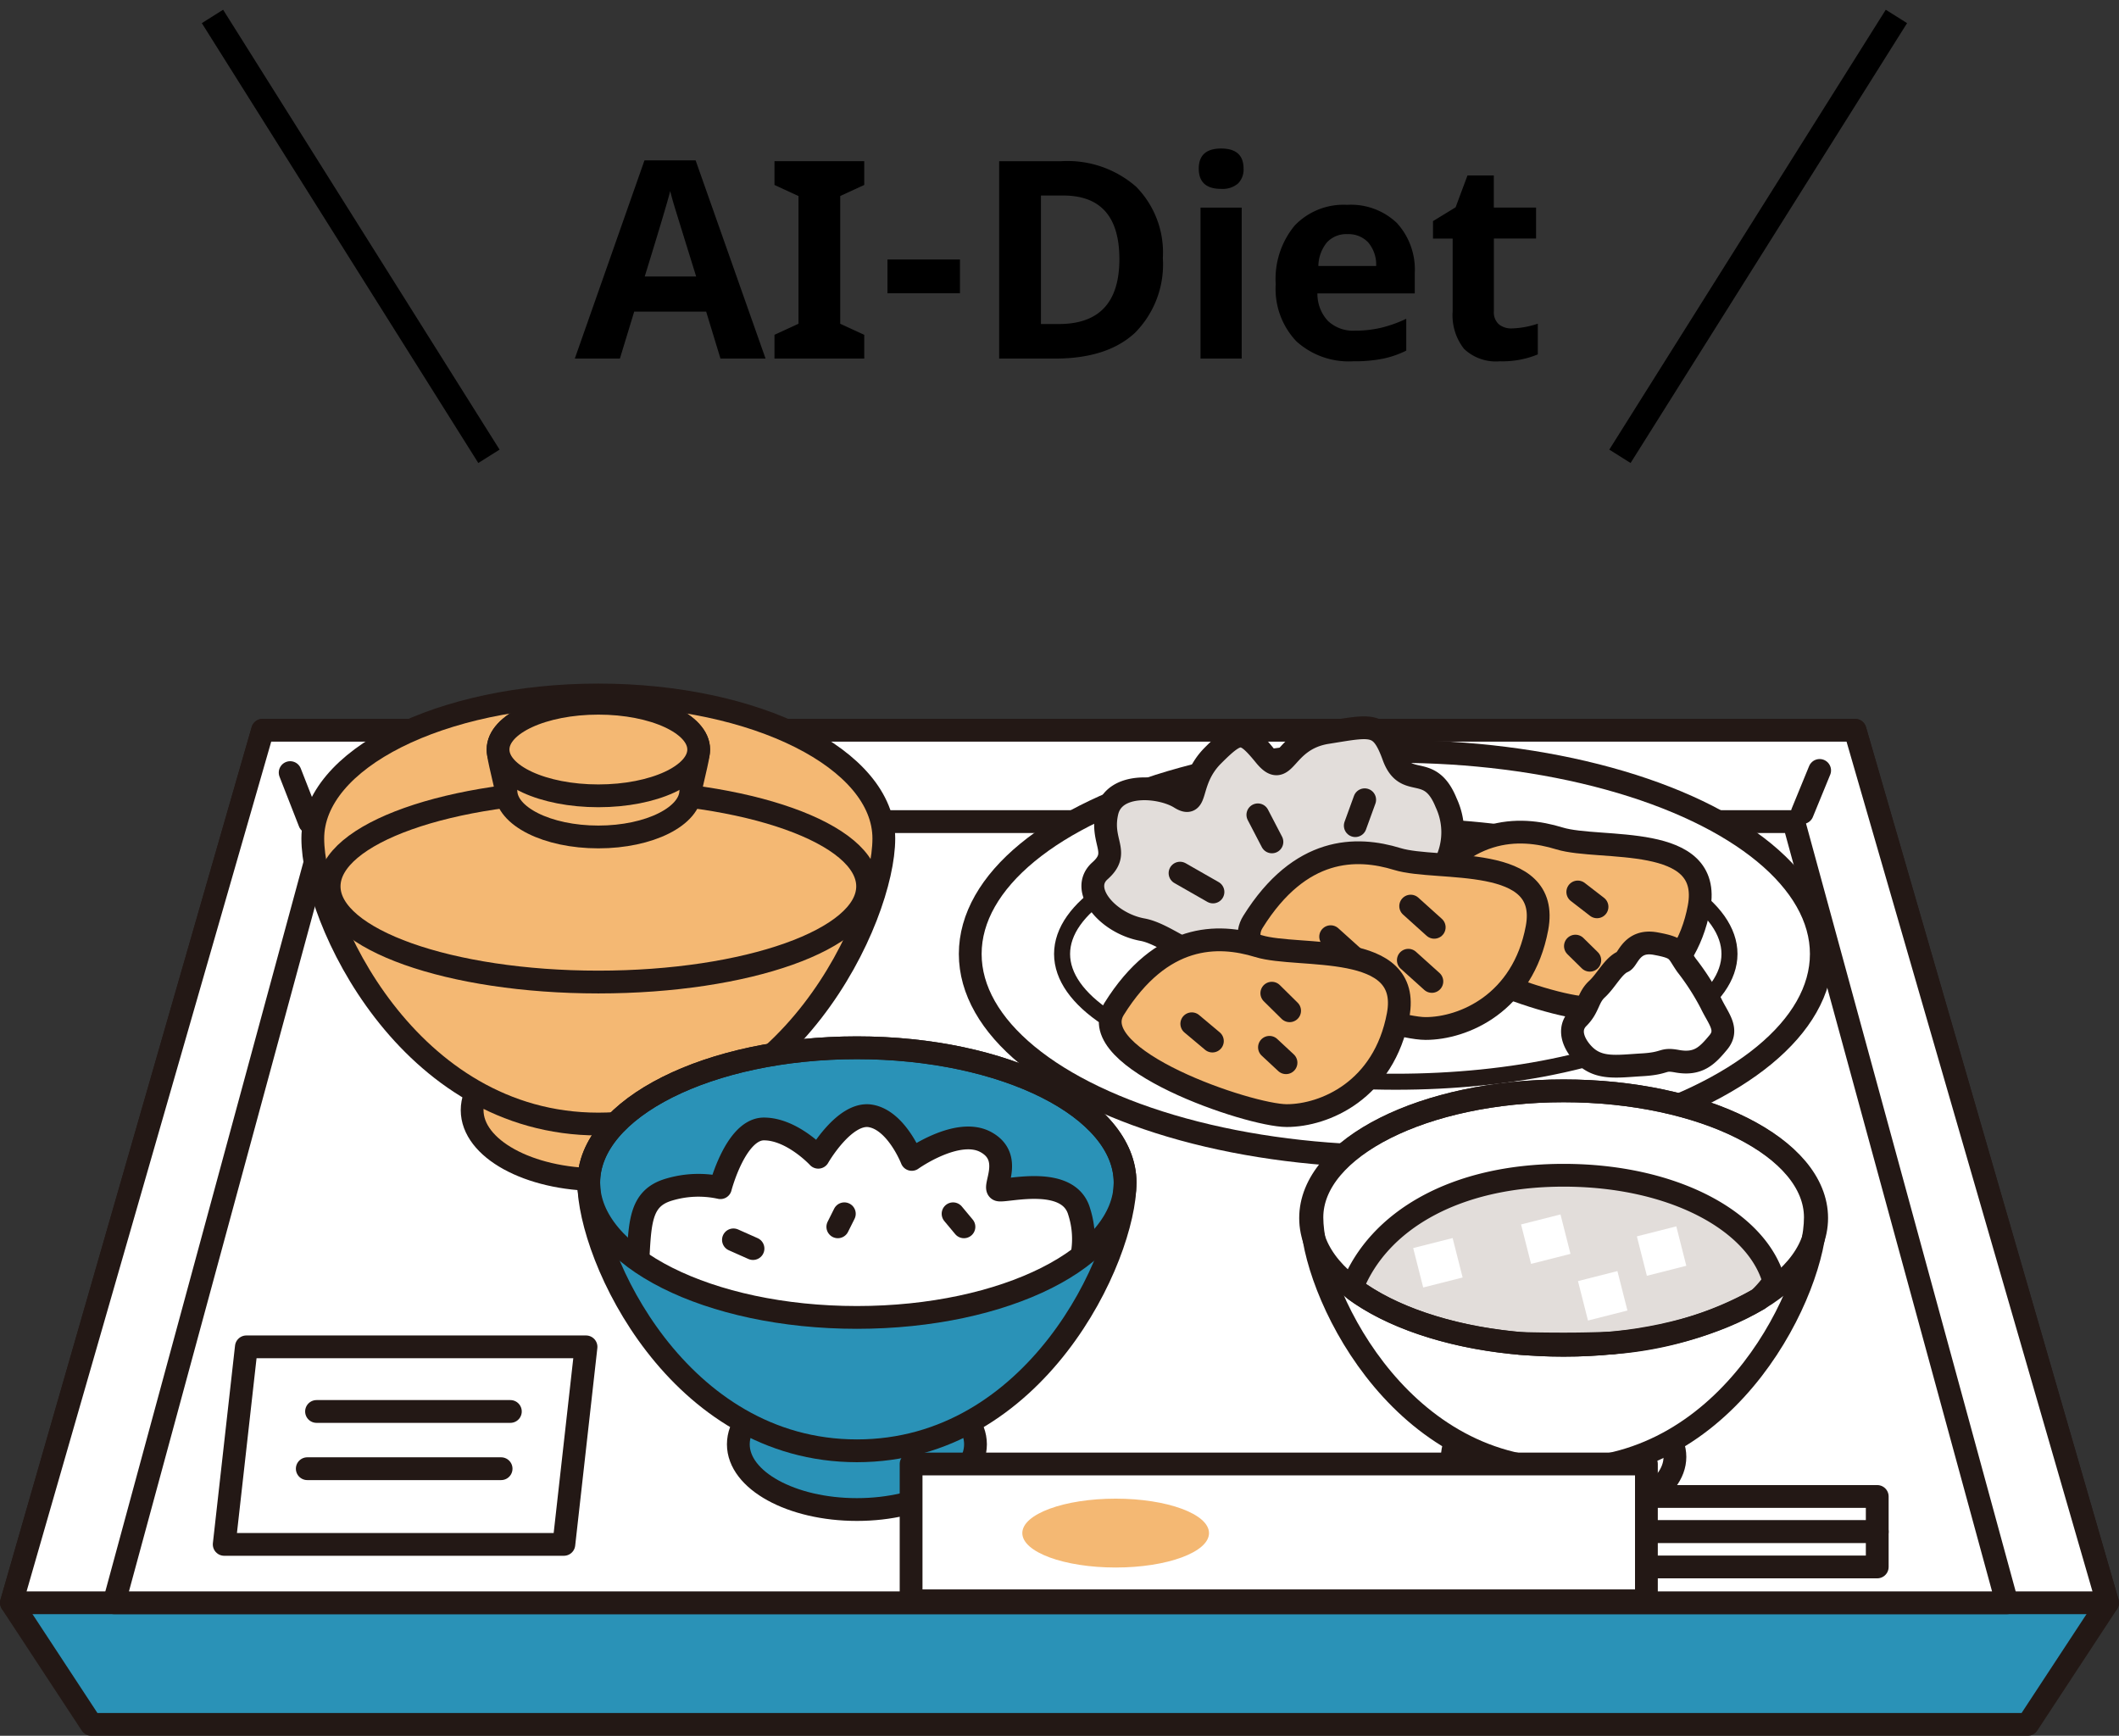 <svg xmlns="http://www.w3.org/2000/svg" xmlns:xlink="http://www.w3.org/1999/xlink" width="168.618" height="138.114" viewBox="0 0 168.618 138.114"><rect x="0" y="0" width="168.618" height="138.114" fill="#333333" stroke="none"/><defs><clipPath id="a"><ellipse cx="21.341" cy="10.728" rx="21.341" ry="10.728" fill="none"/></clipPath></defs><g transform="translate(-3388.711 -2063.158)"><g transform="translate(3473.02 2159.411)"><g transform="translate(-83.402 -40.955)"><rect width="29.085" height="19.39" transform="translate(79.381 11.949)" fill="#fff" stroke="#231815" stroke-linecap="round" stroke-linejoin="round" stroke-width="1.813"/><rect width="29.084" height="6.169" transform="translate(79.381 11.949)" fill="#fabe00" stroke="#231815" stroke-linecap="round" stroke-linejoin="round" stroke-width="1.813"/><g transform="translate(0 2.808)"><path d="M321.693,363.56l-20.1-69.424H174.876L154.888,363.56l6.356,9.677H315.337Z" transform="translate(-154.888 -294.136)" fill="#2a92b7" stroke="#231815" stroke-linecap="round" stroke-linejoin="round" stroke-width="1.813"/><path d="M321.693,363.56h-166.8l19.988-69.424H301.6Z" transform="translate(-154.888 -294.136)" fill="#fff" stroke="#231815" stroke-linecap="round" stroke-linejoin="round" stroke-width="1.813"/><path d="M372.156,415.582l-16.971-62.156H238.408l-16.879,62.156Z" transform="translate(-213.36 -346.158)" fill="#fff" stroke="#231815" stroke-linecap="round" stroke-linejoin="round" stroke-width="1.813"/></g><g transform="translate(76.299 2.611)"><ellipse cx="33.862" cy="16.114" rx="33.862" ry="16.114" transform="translate(0 1.882)" fill="#fff" stroke="#231815" stroke-linecap="round" stroke-linejoin="round" stroke-width="1.813"/><ellipse cx="26.554" cy="10.168" rx="26.554" ry="10.168" transform="translate(7.308 7.828)" fill="#fff" stroke="#231815" stroke-linecap="round" stroke-linejoin="round" stroke-width="1.275"/><path d="M860.807,308.584c-2.739-.5-5.057-3.184-3.371-4.682s0-2.248.562-4.682,4.307-2.06,5.806-1.124.562-1.311,2.622-3.371,2.435-2.06,4.12,0,1.405-1.261,4.964-1.823,4.276-.877,5.275,1.878,2.866.4,4.2,3.721a5.528,5.528,0,0,1-1.89,6.9c-1.873,1.311-12.361,5.244-15.17,5.619S862.867,308.959,860.807,308.584Z" transform="translate(-847.11 -292.523)" fill="#e2ddda" stroke="#231815" stroke-linecap="round" stroke-linejoin="round" stroke-width="1.813"/><g transform="translate(35.083 8.302)"><path d="M1063.793,365.741c3.762-6.019,8.241-5.993,11.487-4.994s12.236-.5,11.112,5.494-5.868,7.991-8.865,7.991S1061.3,369.736,1063.793,365.741Z" transform="translate(-1063.481 -360.247)" fill="#f4b873" stroke="#231815" stroke-linecap="round" stroke-linejoin="round" stroke-width="1.813"/><line x2="1.873" y2="1.686" transform="translate(6.894 7.197)" fill="#f4b873" stroke="#231815" stroke-linecap="round" stroke-linejoin="round" stroke-width="1.813"/><line x2="1.531" y2="1.182" transform="translate(13.262 4.762)" fill="#f4b873" stroke="#231815" stroke-linecap="round" stroke-linejoin="round" stroke-width="1.813"/><line x2="1.144" y2="1.124" transform="translate(13.074 9.07)" fill="#f4b873" stroke="#231815" stroke-linecap="round" stroke-linejoin="round" stroke-width="1.813"/></g><g transform="translate(22.188 9.943)"><path d="M958.6,379.123c3.762-6.019,8.241-5.993,11.487-4.994s12.236-.5,11.112,5.494-5.868,7.991-8.865,7.991S956.1,383.119,958.6,379.123Z" transform="translate(-958.288 -373.629)" fill="#f4b873" stroke="#231815" stroke-linecap="round" stroke-linejoin="round" stroke-width="1.813"/><line x2="1.873" y2="1.686" transform="translate(6.492 6.68)" fill="#f4b873" stroke="#231815" stroke-linecap="round" stroke-linejoin="round" stroke-width="1.813"/><line x2="1.873" y2="1.686" transform="translate(12.86 4.246)" fill="#f4b873" stroke="#231815" stroke-linecap="round" stroke-linejoin="round" stroke-width="1.813"/><line x2="1.873" y2="1.686" transform="translate(12.673 8.553)" fill="#f4b873" stroke="#231815" stroke-linecap="round" stroke-linejoin="round" stroke-width="1.813"/></g><g transform="translate(11.138 16.872)"><path d="M868.462,435.651c3.762-6.019,8.241-5.993,11.487-4.994s12.236-.5,11.112,5.494-5.868,7.991-8.865,7.991S865.965,439.646,868.462,435.651Z" transform="translate(-868.15 -430.156)" fill="#f4b873" stroke="#231815" stroke-linecap="round" stroke-linejoin="round" stroke-width="1.813"/><line x2="1.639" y2="1.375" transform="translate(6.492 6.68)" fill="#f4b873" stroke="#231815" stroke-linecap="round" stroke-linejoin="round" stroke-width="1.813"/><line x2="1.416" y2="1.398" transform="translate(12.86 4.246)" fill="#f4b873" stroke="#231815" stroke-linecap="round" stroke-linejoin="round" stroke-width="1.813"/><line x2="1.316" y2="1.225" transform="translate(12.673 8.553)" fill="#f4b873" stroke="#231815" stroke-linecap="round" stroke-linejoin="round" stroke-width="1.813"/></g><line x2="2.622" y2="1.498" transform="translate(16.694 11.566)" fill="#dcdddd" stroke="#231815" stroke-linecap="round" stroke-linejoin="round" stroke-width="1.813"/><line x1="0.749" y2="2.06" transform="translate(30.639 5.727)" fill="#dcdddd" stroke="#231815" stroke-linecap="round" stroke-linejoin="round" stroke-width="1.813"/><line x2="1.12" y2="2.153" transform="translate(22.887 6.926)" fill="#dcdddd" stroke="#231815" stroke-linecap="round" stroke-linejoin="round" stroke-width="1.813"/></g><g transform="translate(23.988)"><ellipse cx="10.045" cy="5.526" rx="10.045" ry="5.526" transform="translate(12.675 27.509)" fill="#f4b873" stroke="#231815" stroke-linecap="round" stroke-linejoin="round" stroke-width="1.813"/><path d="M396,282.647c0,6.308-7.561,22.72-22.72,22.72s-22.72-16.412-22.72-22.72,10.172-11.421,22.72-11.421S396,276.34,396,282.647Z" transform="translate(-350.565 -271.226)" fill="#f4b873" stroke="#231815" stroke-linecap="round" stroke-linejoin="round" stroke-width="1.813"/><ellipse cx="21.425" cy="7.614" rx="21.425" ry="7.614" transform="translate(1.295 7.614)" fill="#f4b873" stroke="#231815" stroke-linecap="round" stroke-linejoin="round" stroke-width="1.813"/><path d="M486.747,280.267c0-2.035-3.574-3.684-7.983-3.684s-7.983,1.65-7.983,3.684c0,.7.627,2.79.627,3.273,0,2.035,3.293,3.684,7.356,3.684s7.356-1.65,7.356-3.684C486.121,283.058,486.747,280.965,486.747,280.267Z" transform="translate(-456.045 -275.926)" fill="#f4b873" stroke="#231815" stroke-linecap="round" stroke-linejoin="round" stroke-width="1.813"/></g><g transform="translate(103.383 31.499)"><ellipse cx="8.856" cy="4.872" rx="8.856" ry="4.872" transform="translate(11.279 24.254)" fill="#fff" stroke="#231815" stroke-linecap="round" stroke-linejoin="round" stroke-width="1.813"/><path d="M1039.146,538.248c0,5.561-6.666,20.031-20.031,20.031s-20.031-14.47-20.031-20.031,8.968-10.07,20.031-10.07S1039.146,532.686,1039.146,538.248Z" transform="translate(-998.98 -528.178)" fill="#fff" stroke="#231815" stroke-linecap="round" stroke-linejoin="round" stroke-width="1.813"/><path d="M1133.848,691.763c1.14.1,2.313.154,3.51.154,1.354,0,2.676-.068,3.955-.2q-1.847.094-3.955.091C1136.12,691.812,1134.952,691.8,1133.848,691.763Z" transform="translate(-1117.223 -671.673)" fill="none" stroke="#231815" stroke-linecap="round" stroke-linejoin="round" stroke-width="1.813"/><path d="M1058.958,591.4c-1.3-4.792-8.018-8.457-16.739-8.457s-14.731,3.665-16.8,8.846c.076.108.155.213.235.316,3,2.18,7.658,3.739,13.058,4.216,1.1.034,2.272.049,3.51.049,1.407,0,2.724-.028,3.955-.091a28.143,28.143,0,0,0,11.556-3.472A8.865,8.865,0,0,0,1058.958,591.4Z" transform="translate(-1022.084 -576.226)" fill="#e2ddda" stroke="#231815" stroke-linecap="round" stroke-linejoin="round" stroke-width="1.813"/><rect width="3.238" height="3.238" transform="matrix(0.969, -0.246, 0.246, 0.969, 8.164, 12.51)" fill="#fff"/><rect width="3.238" height="3.238" transform="matrix(0.969, -0.246, 0.246, 0.969, 16.747, 10.631)" fill="#fff"/><rect width="3.238" height="3.238" transform="translate(21.277 15.138) rotate(-14.244)" fill="#fff"/><rect width="3.238" height="3.238" transform="matrix(0.969, -0.246, 0.246, 0.969, 25.963, 11.579)" fill="#fff"/><ellipse cx="20.135" cy="10.122" rx="20.135" ry="10.122" fill="none" stroke="#231815" stroke-linecap="round" stroke-linejoin="round" stroke-width="1.813"/></g><g transform="translate(45.834 28.072)"><ellipse cx="9.436" cy="5.191" rx="9.436" ry="5.191" transform="translate(12.011 26.36)" fill="#2a92b7" stroke="#231815" stroke-linecap="round" stroke-linejoin="round" stroke-width="1.813"/><path d="M572.326,510.947c0,5.925-7.1,21.341-21.341,21.341s-21.341-15.416-21.341-21.341,9.555-10.728,21.341-10.728S572.326,505.022,572.326,510.947Z" transform="translate(-529.537 -500.219)" fill="#2a92b7" stroke="#231815" stroke-linecap="round" stroke-linejoin="round" stroke-width="1.813"/><g clip-path="url(#a)"><path d="M561.481,556.048c.173-3.288.173-5.191,2.423-5.883a8.164,8.164,0,0,1,4.153-.173s1.211-4.672,3.461-4.672,4.326,2.25,4.326,2.25,2.076-3.634,4.153-3.288,3.288,3.461,3.288,3.461,3.634-2.6,5.883-1.384.519,3.634,1.038,3.807,5.545-1.244,6.4,1.73a7.166,7.166,0,0,1-.173,4.845l-6.575,4.845s-12.286,1.384-13.151,1.384-8.479-.865-8.479-.865Z" transform="translate(-557.472 -538.86)" fill="#fff" stroke="#231815" stroke-linecap="round" stroke-linejoin="round" stroke-width="1.813"/><line x2="1.557" y2="0.692" transform="translate(11.622 15.285)" fill="#fff" stroke="#231815" stroke-linecap="round" stroke-linejoin="round" stroke-width="1.813"/><line x1="0.519" y2="1.038" transform="translate(19.928 13.209)" fill="#fff" stroke="#231815" stroke-linecap="round" stroke-linejoin="round" stroke-width="1.813"/><line x1="0.865" y1="1.038" transform="translate(29.099 13.209)" fill="#fff" stroke="#231815" stroke-linecap="round" stroke-linejoin="round" stroke-width="1.813"/></g><ellipse cx="21.341" cy="10.728" rx="21.341" ry="10.728" transform="translate(0.106)" fill="none" stroke="#231815" stroke-linecap="round" stroke-linejoin="round" stroke-width="1.813"/></g><g transform="translate(16.934 51.87)"><path d="M320.053,710.071H293.025l1.763-15.717h27.028Z" transform="translate(-293.025 -694.354)" fill="#fff" stroke="#231815" stroke-linecap="round" stroke-linejoin="round" stroke-width="1.813"/><line x2="15.424" transform="translate(7.347 5.141)" fill="#fff" stroke="#231815" stroke-linecap="round" stroke-linejoin="round" stroke-width="1.813"/><line x2="15.424" transform="translate(6.61 9.695)" fill="#fff" stroke="#231815" stroke-linecap="round" stroke-linejoin="round" stroke-width="1.813"/></g><g transform="translate(71.593 61.189)"><rect width="50.373" height="2.804" transform="translate(26.507 2.586)" fill="#fff" stroke="#231815" stroke-linecap="round" stroke-linejoin="round" stroke-width="1.813"/><rect width="50.373" height="2.804" transform="translate(26.507 5.389)" fill="#fff" stroke="#231815" stroke-linecap="round" stroke-linejoin="round" stroke-width="1.813"/><rect width="58.512" height="10.889" fill="#fff" stroke="#231815" stroke-linecap="round" stroke-linejoin="round" stroke-width="1.813"/><ellipse cx="7.428" cy="2.74" rx="7.428" ry="2.74" transform="translate(8.85 2.759)" fill="#f4b873"/></g><ellipse cx="7.983" cy="3.684" rx="7.983" ry="3.684" transform="translate(38.725 0.657)" fill="#f4b873" stroke="#231815" stroke-linecap="round" stroke-linejoin="round" stroke-width="1.813"/><path d="M1169,441.015c-.737-.807-1.206-1.952-.344-2.814s.746-1.608,1.493-2.3,1.288-1.848,2.067-2.182c.4-.172.689-1.78,2.584-1.436s1.665.574,2.469,1.723a19.474,19.474,0,0,1,1.952,3.043c.574,1.206,1.436,2.067.574,3.1s-1.574,1.8-3.273,1.493c-1.263-.23-.8.172-2.813.287S1170.2,442.336,1169,441.015Z" transform="translate(-1043.971 -412.5)" fill="#fff" stroke="#231815" stroke-linecap="round" stroke-linejoin="round" stroke-width="1.813"/><line y1="3.359" x2="1.378" transform="translate(142.512 6.005)" fill="#fff" stroke="#231815" stroke-linecap="round" stroke-linejoin="round" stroke-width="1.813"/><line x2="1.55" y2="3.962" transform="translate(22.182 6.177)" fill="#fff" stroke="#231815" stroke-linecap="round" stroke-linejoin="round" stroke-width="1.813"/></g></g><g transform="translate(51.098 5.466)"><path d="M1,41.348l-2-.075L.553-.038l2,.075Z" transform="translate(3467.864 2094.776) rotate(-150)"/><path d="M.553,41.348-1,.038,1-.038,2.552,41.273Z" transform="translate(3354.52 2059) rotate(-30)"/><path d="M-27.076,0l-1.139-3.738H-33.94L-35.079,0h-3.588l5.543-15.77h4.071L-23.488,0Zm-1.934-6.531q-1.579-5.081-1.778-5.747t-.285-1.053q-.354,1.375-2.03,6.8ZM-15.635,0h-7.144V-1.891l1.912-.881V-12.934l-1.912-.881v-1.891h7.144v1.891l-1.912.881V-2.771l1.912.881Zm1.848-5.2V-7.885h5.769V-5.2ZM8.126-8a7.734,7.734,0,0,1-2.208,5.94Q3.711,0-.457,0H-4.9V-15.705H.027A8.3,8.3,0,0,1,6-13.675,7.468,7.468,0,0,1,8.126-8Zm-3.459.086q0-5.06-4.469-5.06H-1.574V-2.75H-.145Q4.667-2.75,4.667-7.917Zm6.316-7.2q0-1.6,1.783-1.6t1.783,1.6a1.56,1.56,0,0,1-.446,1.187,1.874,1.874,0,0,1-1.337.424Q10.984-13.5,10.984-15.114ZM14.4,0H11.124V-12.01H14.4Zm8.411-9.9a2.078,2.078,0,0,0-1.633.661A3.058,3.058,0,0,0,20.5-7.369h4.6a2.731,2.731,0,0,0-.634-1.875A2.146,2.146,0,0,0,22.811-9.9ZM23.273.215a6.2,6.2,0,0,1-4.533-1.6,6.06,6.06,0,0,1-1.633-4.533,6.666,6.666,0,0,1,1.509-4.667,5.374,5.374,0,0,1,4.173-1.649,5.29,5.29,0,0,1,3.964,1.45,5.486,5.486,0,0,1,1.418,4.007v1.59H20.426a3.154,3.154,0,0,0,.827,2.181,2.91,2.91,0,0,0,2.17.784,9.008,9.008,0,0,0,2.052-.226,10.266,10.266,0,0,0,2.02-.72V-.634a7.693,7.693,0,0,1-1.837.639A11.582,11.582,0,0,1,23.273.215ZM35.9-2.4a7.1,7.1,0,0,0,2.063-.376V-.333A7.354,7.354,0,0,1,34.95.215a3.681,3.681,0,0,1-2.863-.994,4.325,4.325,0,0,1-.9-2.981V-9.55H29.622v-1.386l1.8-1.1.945-2.535h2.095v2.557h3.362v2.46H34.466v5.79a1.279,1.279,0,0,0,.392,1.031A1.547,1.547,0,0,0,35.9-2.4Z" transform="translate(3422.02 2086.224)"/></g></g></svg>